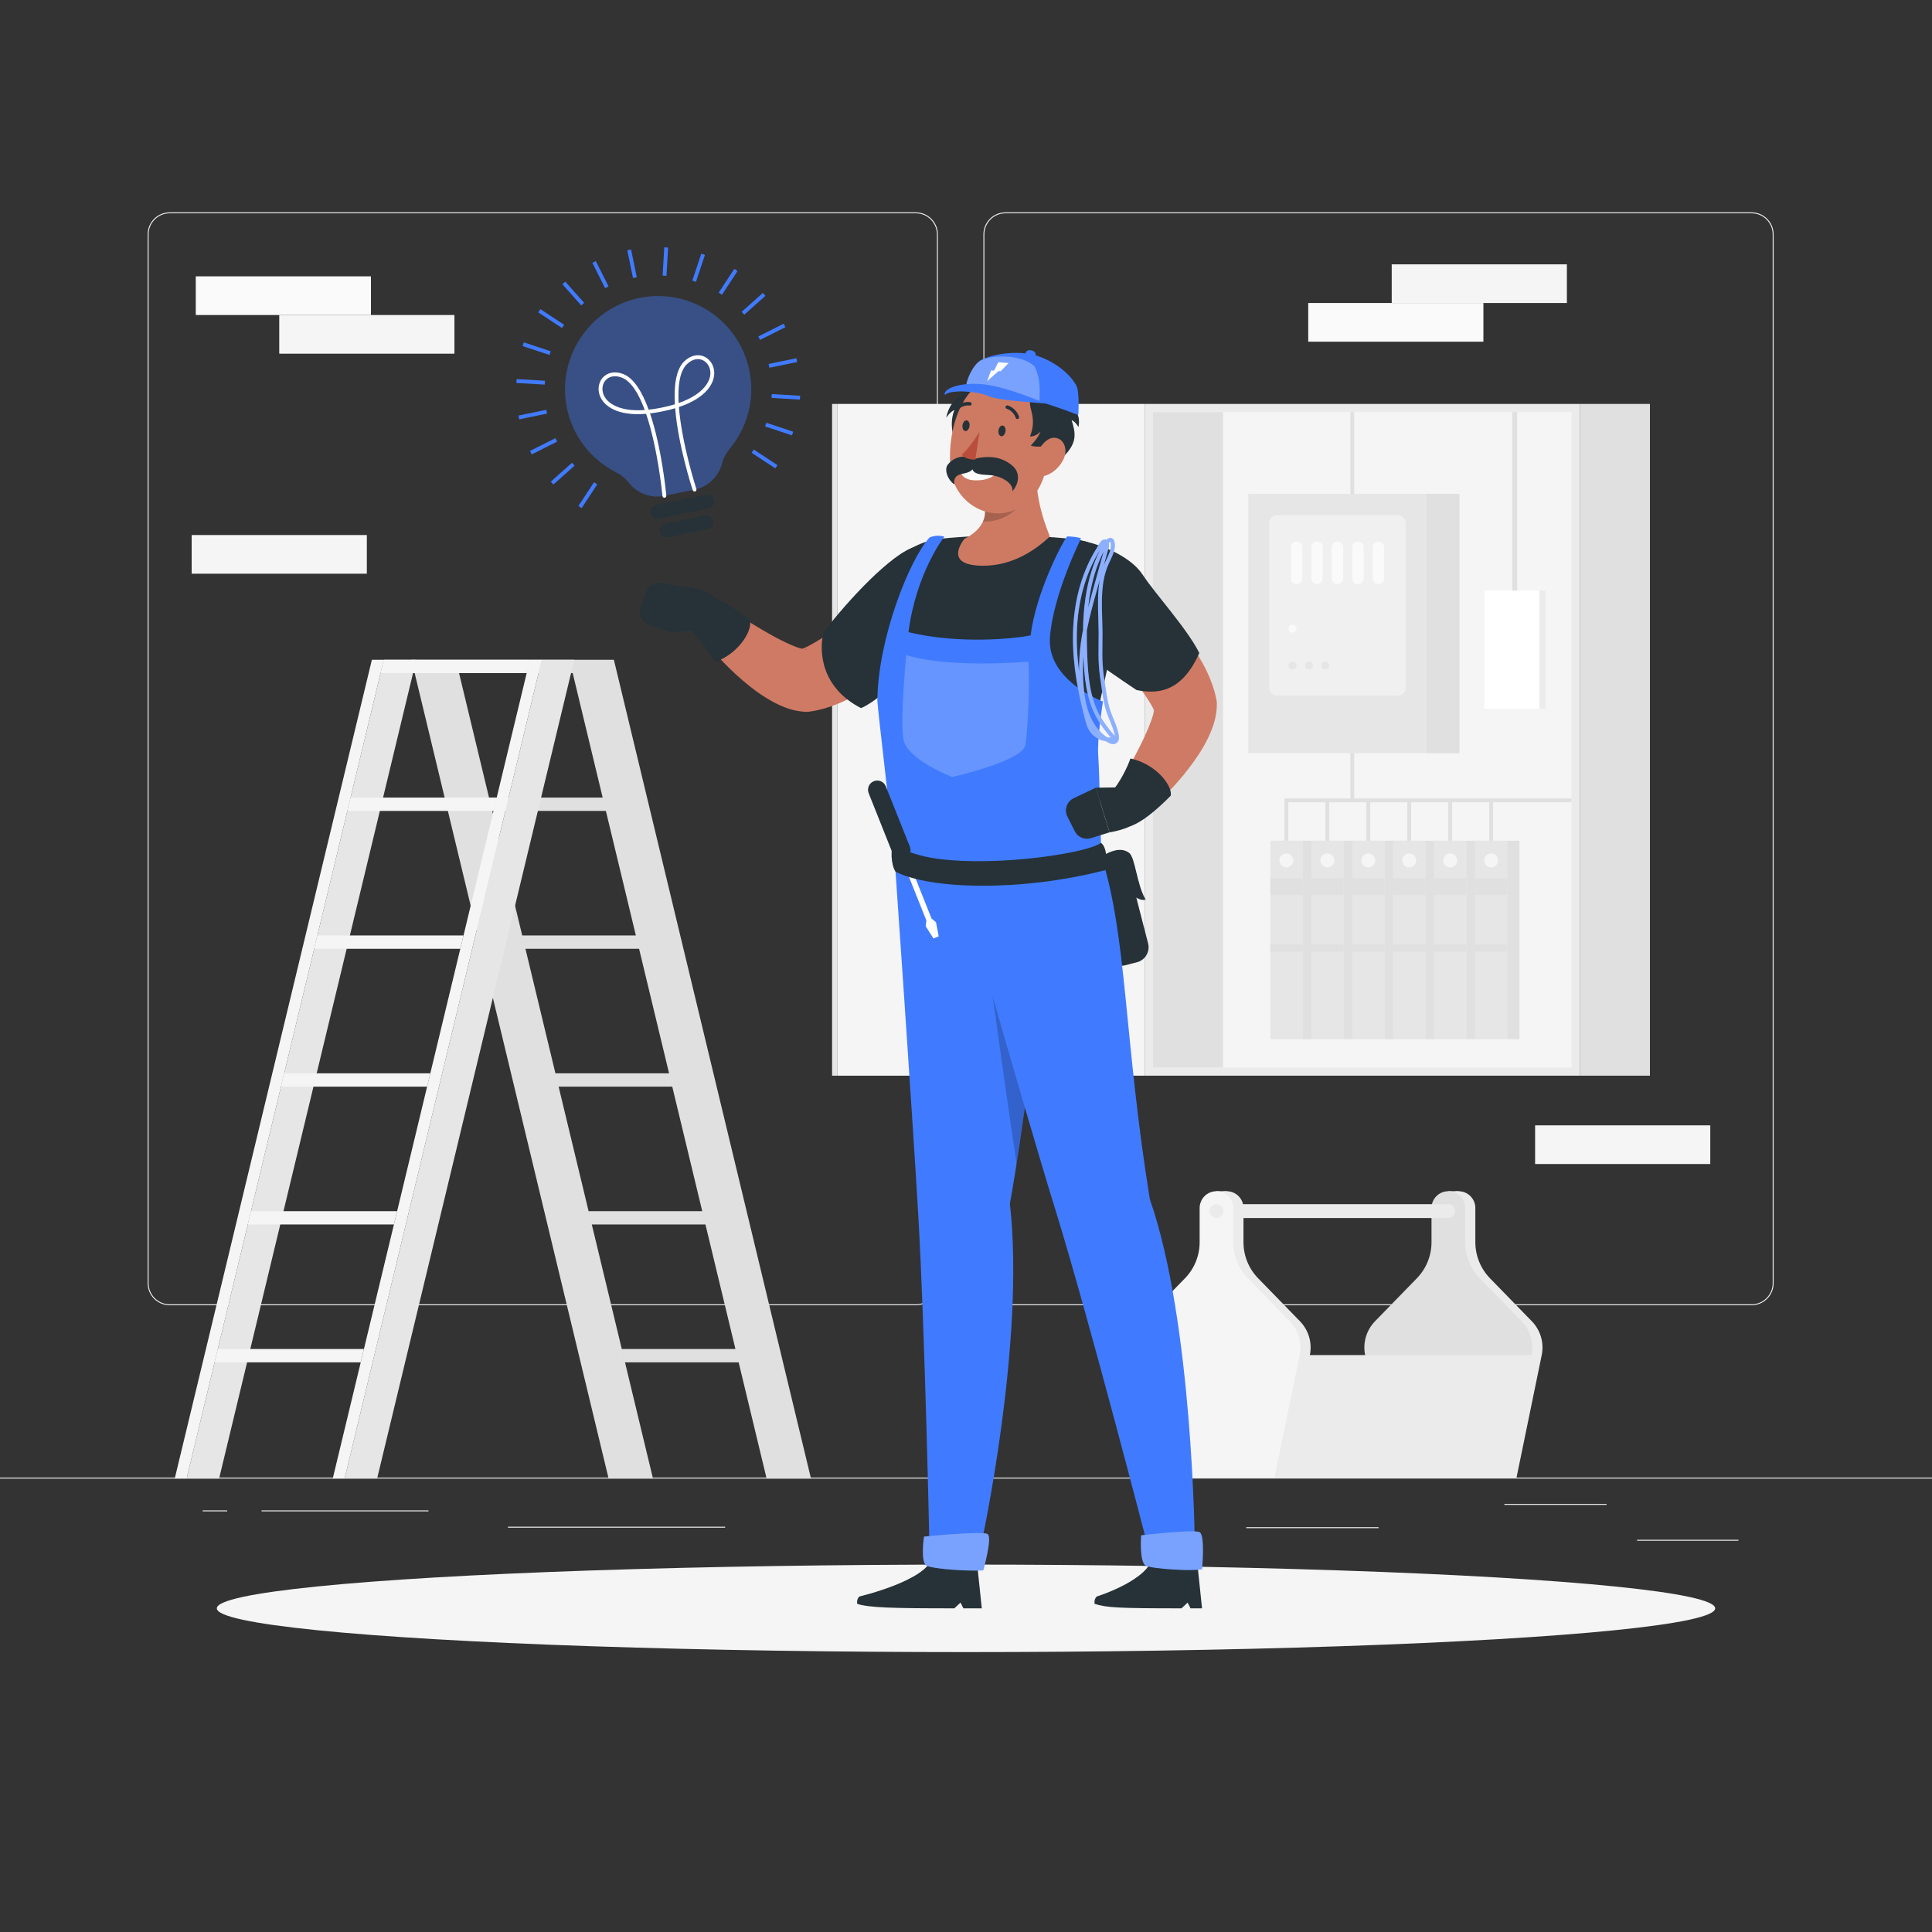 <svg xmlns="http://www.w3.org/2000/svg" xmlns:xlink="http://www.w3.org/1999/xlink" x="0px" y="0px" viewBox="0 0 500 500" style="enable-background:new 0 0 500 500;" xml:space="preserve"><rect x="0" y="0" width="500" height="500" fill="#333333" stroke="none"/><g id="Background_Complete">	<g>		<rect y="382.398" style="fill:#EBEBEB;" width="500" height="0.25"></rect>		<rect x="423.667" y="398.494" style="fill:#EBEBEB;" width="26.235" height="0.25"></rect>		<rect x="322.527" y="395.236" style="fill:#EBEBEB;" width="34.235" height="0.25"></rect>		<rect x="389.333" y="389.208" style="fill:#EBEBEB;" width="26.445" height="0.25"></rect>		<rect x="67.695" y="390.888" style="fill:#EBEBEB;" width="43.193" height="0.25"></rect>		<rect x="52.459" y="390.888" style="fill:#EBEBEB;" width="6.333" height="0.25"></rect>		<rect x="131.471" y="395.111" style="fill:#EBEBEB;" width="56.195" height="0.25"></rect>		<path style="fill:#EBEBEB;" d="M237.014,337.8H43.915c-3.147,0-5.708-2.561-5.708-5.708V60.66c0-3.147,2.561-5.708,5.708-5.708    h193.099c3.146,0,5.707,2.561,5.707,5.708v271.432C242.721,335.239,240.16,337.8,237.014,337.8z M43.915,55.203    c-3.01,0-5.458,2.448-5.458,5.458v271.432c0,3.01,2.448,5.458,5.458,5.458h193.099c3.009,0,5.457-2.448,5.457-5.458V60.66    c0-3.009-2.448-5.458-5.457-5.458H43.915z"></path>		<path style="fill:#EBEBEB;" d="M453.31,337.8H260.212c-3.147,0-5.707-2.561-5.707-5.708V60.66c0-3.147,2.561-5.708,5.707-5.708    H453.31c3.148,0,5.708,2.561,5.708,5.708v271.432C459.019,335.239,456.458,337.8,453.31,337.8z M260.212,55.203    c-3.009,0-5.457,2.448-5.457,5.458v271.432c0,3.01,2.448,5.458,5.457,5.458H453.31c3.01,0,5.458-2.448,5.458-5.458V60.66    c0-3.009-2.448-5.458-5.458-5.458H260.212z"></path>	</g>	<g>		<g>			<g>				<rect x="296.244" y="104.535" style="fill:#EBEBEB;" width="112.601" height="173.85"></rect>									<rect x="216.757" y="104.535" transform="matrix(-1 -1.224647e-16 1.224647e-16 -1 513.001 382.92)" style="fill:#F5F5F5;" width="79.487" height="173.85"></rect>				<rect x="215.342" y="104.535" style="fill:#E6E6E6;" width="1.415" height="173.85"></rect>									<rect x="267.739" y="137.28" transform="matrix(-1.836970e-16 1 -1 -1.836970e-16 544.004 -161.084)" style="fill:#F5F5F5;" width="169.61" height="108.361"></rect>				<polygon style="fill:#E0E0E0;" points="406.725,207.626 349.47,207.626 349.47,106.655 350.47,106.655 350.47,206.626       406.725,206.626     "></polygon>									<rect x="408.844" y="104.535" transform="matrix(-1 -1.224647e-16 1.224647e-16 -1 835.844 382.92)" style="fill:#E0E0E0;" width="18.156" height="173.85"></rect>									<rect x="298.363" y="106.655" transform="matrix(-1 -1.224647e-16 1.224647e-16 -1 614.883 382.92)" style="fill:#E0E0E0;" width="18.156" height="169.61"></rect>			</g>			<g>				<rect x="323.056" y="127.805" style="fill:#E6E6E6;" width="46.171" height="67.129"></rect>				<path style="fill:#F0F0F0;" d="M361.797,179.982h-31.311c-1.111,0-2.012-0.901-2.012-2.012v-42.624      c0-1.111,0.901-2.012,2.012-2.012h31.311c1.111,0,2.012,0.901,2.012,2.012v42.624      C363.809,179.081,362.908,179.982,361.797,179.982z"></path>									<rect x="369.227" y="127.805" transform="matrix(-1 -1.224647e-16 1.224647e-16 -1 746.935 322.739)" style="fill:#E0E0E0;" width="8.48" height="67.129"></rect>				<path style="fill:#FAFAFA;" d="M346.142,151.168L346.142,151.168c-0.81,0-1.472-0.663-1.472-1.472v-8.079      c0-0.81,0.663-1.472,1.472-1.472l0,0c0.81,0,1.472,0.662,1.472,1.472v8.079C347.614,150.506,346.952,151.168,346.142,151.168z"></path>				<path style="fill:#FAFAFA;" d="M340.842,151.168L340.842,151.168c-0.81,0-1.472-0.663-1.472-1.472v-8.079      c0-0.81,0.663-1.472,1.472-1.472l0,0c0.81,0,1.472,0.662,1.472,1.472v8.079C342.314,150.506,341.651,151.168,340.842,151.168z"></path>				<path style="fill:#FAFAFA;" d="M335.541,151.168L335.541,151.168c-0.81,0-1.472-0.663-1.472-1.472v-8.079      c0-0.81,0.663-1.472,1.472-1.472l0,0c0.81,0,1.472,0.662,1.472,1.472v8.079C337.014,150.506,336.351,151.168,335.541,151.168z"></path>				<path style="fill:#FAFAFA;" d="M351.442,151.168L351.442,151.168c-0.81,0-1.472-0.663-1.472-1.472v-8.079      c0-0.81,0.663-1.472,1.472-1.472l0,0c0.81,0,1.472,0.662,1.472,1.472v8.079C352.914,150.506,352.252,151.168,351.442,151.168z"></path>				<path style="fill:#FAFAFA;" d="M356.742,151.168L356.742,151.168c-0.81,0-1.472-0.663-1.472-1.472v-8.079      c0-0.81,0.662-1.472,1.472-1.472l0,0c0.81,0,1.472,0.662,1.472,1.472v8.079C358.215,150.506,357.552,151.168,356.742,151.168z"></path>				<path style="fill:#FAFAFA;" d="M335.541,162.682c0,0.577-0.468,1.045-1.045,1.045c-0.577,0-1.045-0.468-1.045-1.045      s0.468-1.045,1.045-1.045C335.073,161.636,335.541,162.104,335.541,162.682z"></path>				<path style="fill:#E6E6E6;" d="M335.541,172.222c0,0.577-0.468,1.045-1.045,1.045c-0.577,0-1.045-0.468-1.045-1.045      c0-0.577,0.468-1.045,1.045-1.045C335.073,171.177,335.541,171.645,335.541,172.222z"></path>				<path style="fill:#E6E6E6;" d="M339.782,172.222c0,0.577-0.468,1.045-1.045,1.045c-0.577,0-1.045-0.468-1.045-1.045      c0-0.577,0.468-1.045,1.045-1.045C339.314,171.177,339.782,171.645,339.782,172.222z"></path>				<path style="fill:#E6E6E6;" d="M344.022,172.222c0,0.577-0.468,1.045-1.045,1.045c-0.577,0-1.045-0.468-1.045-1.045      c0-0.577,0.468-1.045,1.045-1.045C343.554,171.177,344.022,171.645,344.022,172.222z"></path>			</g>			<g>				<rect x="328.754" y="217.571" style="fill:#E6E6E6;" width="8.304" height="51.391"></rect>				<rect x="328.754" y="227.328" style="fill:#E0E0E0;" width="8.304" height="4.261"></rect>				<rect x="328.754" y="244.493" style="fill:#E0E0E0;" width="8.304" height="1.809"></rect>									<rect x="337.058" y="217.571" transform="matrix(-1 -1.224647e-16 1.224647e-16 -1 677.296 486.534)" style="fill:#E0E0E0;" width="3.18" height="51.391"></rect>				<path style="fill:#F5F5F5;" d="M334.71,222.674c0,0.996-0.807,1.804-1.803,1.804c-0.996,0-1.804-0.807-1.804-1.804      c0-0.996,0.808-1.803,1.804-1.803C333.902,220.87,334.71,221.678,334.71,222.674z"></path>			</g>			<g>				<rect x="339.355" y="217.571" style="fill:#E6E6E6;" width="8.304" height="51.391"></rect>				<rect x="339.355" y="227.328" style="fill:#E0E0E0;" width="8.304" height="4.261"></rect>				<rect x="339.355" y="244.493" style="fill:#E0E0E0;" width="8.304" height="1.809"></rect>									<rect x="347.658" y="217.571" transform="matrix(-1 -1.224647e-16 1.224647e-16 -1 698.497 486.534)" style="fill:#E0E0E0;" width="3.18" height="51.391"></rect>				<path style="fill:#F5F5F5;" d="M345.31,222.674c0,0.996-0.807,1.804-1.803,1.804c-0.996,0-1.804-0.807-1.804-1.804      c0-0.996,0.807-1.803,1.804-1.803C344.503,220.87,345.31,221.678,345.31,222.674z"></path>			</g>			<g>				<rect x="349.955" y="217.571" style="fill:#E6E6E6;" width="8.304" height="51.391"></rect>				<rect x="349.955" y="227.328" style="fill:#E0E0E0;" width="8.304" height="4.261"></rect>				<rect x="349.955" y="244.493" style="fill:#E0E0E0;" width="8.304" height="1.809"></rect>									<rect x="358.259" y="217.571" transform="matrix(-1 -1.224647e-16 1.224647e-16 -1 719.698 486.534)" style="fill:#E0E0E0;" width="3.18" height="51.391"></rect>				<path style="fill:#F5F5F5;" d="M355.91,222.674c0,0.996-0.807,1.804-1.804,1.804c-0.996,0-1.803-0.807-1.803-1.804      c0-0.996,0.807-1.803,1.803-1.803C355.103,220.87,355.91,221.678,355.91,222.674z"></path>			</g>			<g>				<rect x="360.556" y="217.571" style="fill:#E6E6E6;" width="8.304" height="51.391"></rect>				<rect x="360.556" y="227.328" style="fill:#E0E0E0;" width="8.304" height="4.261"></rect>				<rect x="360.556" y="244.493" style="fill:#E0E0E0;" width="8.304" height="1.809"></rect>									<rect x="368.859" y="217.571" transform="matrix(-1 -1.224647e-16 1.224647e-16 -1 740.899 486.534)" style="fill:#E0E0E0;" width="3.18" height="51.391"></rect>				<path style="fill:#F5F5F5;" d="M366.511,222.674c0,0.996-0.807,1.804-1.804,1.804c-0.996,0-1.803-0.807-1.803-1.804      c0-0.996,0.807-1.803,1.803-1.803C365.703,220.87,366.511,221.678,366.511,222.674z"></path>			</g>			<g>				<rect x="371.156" y="217.571" style="fill:#E6E6E6;" width="8.304" height="51.391"></rect>				<rect x="371.156" y="227.328" style="fill:#E0E0E0;" width="8.304" height="4.261"></rect>				<rect x="371.156" y="244.493" style="fill:#E0E0E0;" width="8.304" height="1.809"></rect>									<rect x="379.46" y="217.571" transform="matrix(-1 -1.224647e-16 1.224647e-16 -1 762.1 486.534)" style="fill:#E0E0E0;" width="3.18" height="51.391"></rect>				<path style="fill:#F5F5F5;" d="M377.112,222.674c0,0.996-0.808,1.804-1.804,1.804s-1.803-0.807-1.803-1.804      c0-0.996,0.807-1.803,1.803-1.803S377.112,221.678,377.112,222.674z"></path>			</g>			<g>				<rect x="381.757" y="217.571" style="fill:#E6E6E6;" width="8.304" height="51.391"></rect>				<rect x="381.757" y="227.328" style="fill:#E0E0E0;" width="8.304" height="4.261"></rect>				<rect x="381.757" y="244.493" style="fill:#E0E0E0;" width="8.304" height="1.809"></rect>									<rect x="390.06" y="217.571" transform="matrix(-1 -1.224647e-16 1.224647e-16 -1 783.301 486.534)" style="fill:#E0E0E0;" width="3.18" height="51.391"></rect>				<path style="fill:#F5F5F5;" d="M387.712,222.674c0,0.996-0.807,1.804-1.804,1.804c-0.996,0-1.804-0.807-1.804-1.804      c0-0.996,0.807-1.803,1.804-1.803C386.905,220.87,387.712,221.678,387.712,222.674z"></path>			</g>			<polygon style="fill:#E0E0E0;" points="333.406,217.572 332.406,217.572 332.406,206.626 349.97,206.626 349.97,207.626      333.406,207.626    "></polygon>			<rect x="343.007" y="207.126" style="fill:#E0E0E0;" width="1" height="10.445"></rect>			<rect x="353.607" y="207.126" style="fill:#E0E0E0;" width="1" height="10.445"></rect>			<rect x="364.207" y="207.126" style="fill:#E0E0E0;" width="1" height="10.445"></rect>			<rect x="374.808" y="207.126" style="fill:#E0E0E0;" width="1" height="10.445"></rect>			<rect x="385.408" y="207.126" style="fill:#E0E0E0;" width="1" height="10.445"></rect>			<rect x="384.105" y="152.829" style="fill:#EBEBEB;" width="15.805" height="30.624"></rect>			<rect x="384.105" y="152.829" style="fill:#FFFFFF;" width="14.274" height="30.624"></rect>			<rect x="391.378" y="106.655" style="fill:#E0E0E0;" width="1.259" height="46.173"></rect>		</g>		<g>			<path style="fill:#E0E0E0;" d="M158.867,170.741h-3.077h-8.407h-29.41l0.83,3.449h29.41l7.759,32.228h-29.41l0.83,3.449h29.41     l7.759,32.228h-29.41l0.691,2.872l-17.871-74.225h-3.077h-8.407l51.022,211.907h8.407h3.076l-24.849-103.204l0.428,1.776h29.41     l7.76,32.228h-29.41l0.831,3.448h29.41l7.76,32.228h-29.41l0.83,3.449h29.41l7.241,30.074h8.407h3.076L158.867,170.741z      M143.744,277.772l-7.76-32.228h29.41l7.76,32.228H143.744z"></path>			<g>				<polygon style="fill:#F5F5F5;" points="86.115,382.648 89.192,382.648 140.214,170.742 137.137,170.742     "></polygon>				<polygon style="fill:#E6E6E6;" points="97.598,382.648 89.192,382.648 140.214,170.742 148.62,170.742     "></polygon>				<polygon style="fill:#F5F5F5;" points="45.222,382.648 48.299,382.648 99.321,170.742 96.244,170.742     "></polygon>				<polygon style="fill:#E6E6E6;" points="56.705,382.648 48.299,382.648 99.321,170.742 107.727,170.742     "></polygon>				<polygon style="fill:#F5F5F5;" points="98.491,174.19 136.307,174.19 137.137,170.742 99.321,170.742     "></polygon>				<polygon style="fill:#F5F5F5;" points="89.9,209.867 127.717,209.867 128.547,206.418 90.731,206.418     "></polygon>				<polygon style="fill:#F5F5F5;" points="81.31,245.544 119.127,245.544 119.957,242.095 82.141,242.095     "></polygon>				<polygon style="fill:#F5F5F5;" points="72.72,281.22 110.537,281.22 111.367,277.772 73.55,277.772     "></polygon>				<polygon style="fill:#F5F5F5;" points="64.13,316.897 101.947,316.897 102.777,313.448 64.96,313.448     "></polygon>				<polygon style="fill:#F5F5F5;" points="55.54,352.574 93.356,352.574 94.187,349.125 56.37,349.125     "></polygon>			</g>		</g>		<g>			<g>				<path style="fill:#EBEBEB;" d="M381.818,321.485v-8.848c0-2.405-1.95-4.354-4.354-4.354l0,0c-2.405,0-4.355,1.95-4.355,4.354      v8.848c0,3.487-1.361,6.836-3.793,9.334l-10.825,11.12c-2.253,2.314-3.212,5.595-2.561,8.758l6.522,31.701h30.023l6.522-31.701      c0.651-3.164-0.309-6.444-2.561-8.758l-10.825-11.12C383.179,328.321,381.818,324.972,381.818,321.485z"></path>				<rect x="374.828" y="308.283" style="fill:#EBEBEB;" width="2.636" height="3.352"></rect>				<path style="fill:#E0E0E0;" d="M379.183,321.485v-8.848c0-2.405-1.95-4.354-4.355-4.354l0,0c-2.405,0-4.355,1.95-4.355,4.354      v8.848c0,3.487-1.361,6.836-3.793,9.334l-10.825,11.12c-2.253,2.314-3.212,5.595-2.561,8.758l6.522,31.701h30.023l6.522-31.701      c0.651-3.164-0.309-6.444-2.561-8.758l-10.825-11.12C380.544,328.321,379.183,324.972,379.183,321.485z"></path>			</g>			<path style="fill:#EBEBEB;" d="M374.828,311.635H314.82v3.591h60.008c0.992,0,1.795-0.804,1.795-1.795     S375.82,311.635,374.828,311.635z"></path>			<g>				<path style="fill:#EBEBEB;" d="M321.81,321.485v-8.848c0-2.405-1.95-4.354-4.355-4.354l0,0c-2.405,0-4.354,1.95-4.354,4.354      v8.848c0,3.487-1.361,6.836-3.793,9.334l-10.825,11.12c-2.253,2.314-3.212,5.595-2.561,8.758l6.522,31.701h30.023l6.522-31.701      c0.651-3.164-0.309-6.444-2.561-8.758l-10.825-11.12C323.171,328.321,321.81,324.972,321.81,321.485z"></path>				<rect x="314.82" y="308.283" style="fill:#EBEBEB;" width="2.636" height="3.352"></rect>				<path style="fill:#F5F5F5;" d="M319.174,321.485v-8.848c0-2.405-1.95-4.354-4.355-4.354l0,0c-2.405,0-4.354,1.95-4.354,4.354      v8.848c0,3.487-1.361,6.836-3.793,9.334l-10.825,11.12c-2.253,2.314-3.212,5.595-2.561,8.758l6.522,31.701h30.023l6.522-31.701      c0.651-3.164-0.309-6.444-2.561-8.758l-10.825-11.12C320.535,328.321,319.174,324.972,319.174,321.485z"></path>				<path style="fill:#EBEBEB;" d="M316.615,313.43c0,0.992-0.804,1.795-1.795,1.795c-0.991,0-1.795-0.804-1.795-1.795      c0-0.991,0.804-1.795,1.795-1.795C315.811,311.635,316.615,312.439,316.615,313.43z"></path>			</g>			<polygon style="fill:#EBEBEB;" points="396.943,350.698 338.527,350.698 331.886,382.398 390.302,382.398    "></polygon>		</g>		<rect x="50.667" y="71.516" style="fill:#FAFAFA;" width="45.333" height="10.009"></rect>		<rect x="72.271" y="81.525" style="fill:#F5F5F5;" width="45.333" height="10.009"></rect>		<rect x="338.57" y="78.418" style="fill:#FAFAFA;" width="45.333" height="10.009"></rect>		<rect x="360.175" y="68.409" style="fill:#F5F5F5;" width="45.333" height="10.009"></rect>		<rect x="49.605" y="138.466" style="fill:#F5F5F5;" width="45.333" height="10.009"></rect>		<rect x="397.284" y="291.241" style="fill:#F5F5F5;" width="45.333" height="10.009"></rect>	</g></g><g id="Background_Simple" style="display:none;">	<g style="display:inline;">		<path style="fill:#407BFF;" d="M384.908,224.45c8.461,23.693,8.164,50.71-3.582,72.84c-14.955,28.176-51.25,47.973-81.822,33.158    c-13.376-6.482-24.197-17.111-35.058-27.258c-16.387-15.31-33.548-30.007-52.9-41.342c-18.409-10.783-40.195-13.804-60.529-19.398    c-17.329-4.767-34.64-11.13-48.561-22.498C69.685,193.191,64.627,135.59,81.989,99.225c19.219-40.254,63.034-62.97,106.793-52.871    c20.632,4.762,39.558,16.616,52.848,33.1c16.988,21.072,25.034,55.408,51.579,67.488c16.965,7.721,32.43,10.182,47.908,21.493    c16.05,11.729,29.893,26.743,38.885,44.568C381.869,216.703,383.508,220.531,384.908,224.45z"></path>		<path style="opacity:0.9;fill:#FFFFFF;" d="M384.908,224.45c8.461,23.693,8.164,50.71-3.582,72.84    c-14.955,28.176-51.25,47.973-81.822,33.158c-13.376-6.482-24.197-17.111-35.058-27.258c-16.387-15.31-33.548-30.007-52.9-41.342    c-18.409-10.783-40.195-13.804-60.529-19.398c-17.329-4.767-34.64-11.13-48.561-22.498    C69.685,193.191,64.627,135.59,81.989,99.225c19.219-40.254,63.034-62.97,106.793-52.871c20.632,4.762,39.558,16.616,52.848,33.1    c16.988,21.072,25.034,55.408,51.579,67.488c16.965,7.721,32.43,10.182,47.908,21.493c16.05,11.729,29.893,26.743,38.885,44.568    C381.869,216.703,383.508,220.531,384.908,224.45z"></path>	</g></g><g id="Shadow_1_">	<ellipse id="_x3C_Path_x3E__115_" style="fill:#F5F5F5;" cx="250" cy="416.238" rx="193.889" ry="11.323"></ellipse></g><g id="Character_1_">	<g>		<g>			<path style="fill:#CF7A64;" d="M245.209,162.276c-1.273,1.229-2.405,2.276-3.641,3.358c-1.207,1.078-2.456,2.105-3.705,3.138     c-2.523,2.036-5.097,4.031-7.834,5.899c-2.724,1.89-5.558,3.692-8.703,5.339c-1.578,0.821-3.204,1.64-5.033,2.343     c-1.846,0.7-3.824,1.371-6.385,1.751l-0.511,0.076c-0.343,0.051-0.709,0.061-1.042,0.04c-2.831-0.2-4.751-0.917-6.443-1.659     c-1.678-0.757-3.085-1.585-4.398-2.438c-2.626-1.697-4.827-3.573-6.94-5.461c-2.083-1.922-4.023-3.902-5.857-5.961     c-1.835-2.081-3.544-4.146-5.193-6.477c-1.445-2.043-0.96-4.871,1.083-6.316c1.54-1.089,3.525-1.081,5.029-0.137l0.122,0.079     l6.462,4.071c2.153,1.342,4.289,2.66,6.416,3.859c2.1,1.223,4.237,2.31,6.191,3.163c0.975,0.426,1.922,0.764,2.693,0.94     c0.752,0.183,1.387,0.198,1.183,0.091l-1.553,0.116c0.482-0.168,1.429-0.556,2.412-1.084c0.998-0.542,2.103-1.172,3.204-1.885     c1.106-0.705,2.232-1.49,3.355-2.315c1.135-0.805,2.272-1.655,3.402-2.538c2.255-1.767,4.532-3.599,6.775-5.491l3.363-2.85     l3.269-2.811l0.159-0.136c3.769-3.241,9.451-2.813,12.692,0.955C248.903,153.563,248.602,158.987,245.209,162.276z"></path>			<path style="fill:#263238;" d="M184.032,162.694L174,163.724l2.186-11.896c0,0,9.197,0.17,9.896,5.071L184.032,162.694z"></path>			<path style="fill:#263238;" d="M165.823,157.176l1.469-4.04c0.585-1.608,2.248-2.557,3.93-2.24l4.963,0.933L174,163.724     l-6.017-2.045C166.128,161.048,165.154,159.017,165.823,157.176z"></path>			<path style="fill:#263238;" d="M177.093,161.182c2.629,2.059,7.006,8.328,7.888,10.196c6.627-2.421,9.936-8.68,9.045-10.953     c-4.53-3.486-8.422-5.83-11.291-6.387C178.05,155.033,177.093,161.182,177.093,161.182z"></path>			<path style="fill:#263238;" d="M252.335,152.281c-1.468,4.918-4.681,11.813-9.592,14.646     c-4.911,2.833-13.406,13.516-19.902,16.334c-10.388-5.321-10.938-14.743-9.714-19.6c6.295-8.337,17.786-20.565,23.758-22.184     C242.085,140.066,246.58,148.223,252.335,152.281z"></path>		</g>		<path style="fill:#263238;" d="M251.178,113.388c3.408,1.415,5.437,0.875,5.437,0.875s-1.984-2.57-2.033-3.854    c0.524,0.759,1.403,1.431,2.496,1.522c-1.553-5.492,1.841-7.671,0.733-9.812c-2.099-4.055-9.836-4.103-9.139,0.276    c-3.202,1.691-3.796,5.734-3.796,5.734s0.94-1.511,2.135-2.031c-1.334,3.141-0.671,7.588,1.632,10.928    C252.248,116.644,251.178,113.388,251.178,113.388z"></path>		<path style="fill:#263238;" d="M291.239,249.803l3.013-0.775c2.131-0.548,3.425-2.74,2.877-4.871l-4.736-18.4    c-0.548-2.131-2.74-3.425-4.871-2.877l-3.013,0.776c-2.131,0.548-3.425,2.74-2.877,4.871l4.736,18.4    C286.917,249.057,289.109,250.351,291.239,249.803z"></path>		<path style="fill:#263238;" d="M283.935,222.401c4.19-2.92,6.634-2.881,8.256-1.706s2.004,8.317,4.29,12.097    C293.379,234.233,283.935,222.401,283.935,222.401z"></path>		<path style="fill:#263238;" d="M278.612,139.637c-10.235-1.263-24.029-1.381-35.065-0.227    c-9.927,1.038-17.471,9.471-17.441,19.452c0.055,17.935,4.751,44.097,7.74,71.641c27.322,9.167,50.362-0.464,50.362-0.464    c0.61-6.29,0.267-24.98-1.844-35.98c1.552-11.356,5.488-24.359,7.711-39.439C291.156,147.301,285.955,140.543,278.612,139.637z"></path>		<path style="fill:#CE7A63;" d="M268.053,117.917c-0.292,9.958,1.535,15.52,3.646,20.942c-3.682,3.423-9.652,7.671-17.606,7.555    c-7.954-0.116-6.642-4.184-4.508-6.956c5.699-2.876,6.064-7.094,4.67-9.65L268.053,117.917z"></path>		<path style="opacity:0.2;" d="M268.05,117.92l-13.8,11.89c0.76,1.38,1,3.26,0.14,5.15c2.65,0.16,5.39-0.61,7.82-2.56    c3.55-2.85,4.83-6.3,5.83-11.19C268.01,120.17,268.02,119.08,268.05,117.92z"></path>		<path style="fill:#CE7A63;" d="M272.522,111.998c-1.566,8.922-2.029,14.228-7.09,18.289c-7.614,6.108-18.249,0.639-19.382-8.596    c-1.02-8.312,1.712-21.506,10.917-24.012C266.035,95.211,274.087,103.076,272.522,111.998z"></path>		<path style="fill:#263238;" d="M272.262,115.045c-3.542,1.038-5.5,0.281-5.5,0.281s2.25-2.34,2.438-3.611    c-0.603,0.698-1.549,1.271-2.646,1.243c2.139-5.292-1-7.825,0.333-9.833c2.526-3.804,11.361-2.347,10.194,1.931    c3,2.028,2.014,5.444,2.014,5.444s-0.681-1.278-1.761-1.779c0.986,3.267,1.844,6.029-2.947,10.215    C270.845,118.167,272.262,115.045,272.262,115.045z"></path>		<path style="fill:#FFFFFF;" d="M248.386,121.16c0,0,2.807-0.463,10.611-0.246c-1.017,1.958-2.807,3.528-6.803,3.386    C248.199,124.157,248.386,121.16,248.386,121.16z"></path>		<path style="fill:#263238;" d="M251.47,118.92c-0.055,2.958-0.12,3.851,4.502,4.033c3.248,0.128,6.491,2.269,5.998,4.188    c1.424-1.449,2.516-4.641-0.12-6.756C258.944,118.052,255.637,117.798,251.47,118.92z"></path>		<path style="fill:#263238;" d="M252.415,118.927c-0.114,2.956-1.417,3.296-3.338,3.687c-1.921,0.391-2.265,1.347-2.072,2.743    c-1.689-1.043-2.768-3.828-1.688-5.152C247.118,117.995,249.963,117.6,252.415,118.927z"></path>		<path style="fill:#CE7A63;" d="M275.218,118.889c-1.027,2.109-2.789,3.542-4.438,4.134c-2.48,0.891-3.664-1.556-2.928-4.227    c0.663-2.404,2.753-5.764,5.219-5.492C275.502,113.572,276.393,116.477,275.218,118.889z"></path>		<path style="fill:#263238;" d="M260.214,111.662c-0.116,0.763-0.614,1.317-1.112,1.237c-0.499-0.08-0.81-0.764-0.694-1.527    c0.116-0.763,0.614-1.317,1.112-1.237C260.019,110.215,260.33,110.899,260.214,111.662z"></path>		<path style="fill:#263238;" d="M250.905,110.317c-0.116,0.763-0.614,1.317-1.113,1.237c-0.499-0.08-0.81-0.764-0.694-1.527    c0.116-0.763,0.614-1.317,1.113-1.237C250.71,108.87,251.021,109.553,250.905,110.317z"></path>		<path style="fill:#BA4D3C;" d="M253.507,111.715c0,0-2.402,4.125-4.634,5.942c1.159,1.477,3.542,1.27,3.542,1.27L253.507,111.715z    "></path>		<path style="fill:#263238;" d="M263.226,108.452c0.074,0.014,0.153,0.009,0.229-0.018c0.236-0.082,0.358-0.341,0.275-0.578    c-0.84-2.376-2.867-2.905-2.952-2.927c-0.243-0.061-0.487,0.088-0.546,0.332c-0.058,0.243,0.091,0.489,0.332,0.55l0,0    c0.067,0.017,1.643,0.447,2.313,2.343C262.934,108.314,263.071,108.423,263.226,108.452z"></path>		<path style="fill:#263238;" d="M247.444,106.23c0.144,0.027,0.299-0.016,0.408-0.129c1.386-1.434,2.995-1.15,3.062-1.137    c0.245,0.046,0.481-0.114,0.527-0.36c0.045-0.245-0.115-0.483-0.36-0.532c-0.089-0.016-2.146-0.403-3.883,1.393    c-0.173,0.179-0.168,0.467,0.013,0.642C247.278,106.174,247.359,106.214,247.444,106.23z"></path>		<path style="fill:#407BFF;" d="M261.36,311.501c7.319-40.845,10.365-90.089,10.365-90.089l-40.293-0.614    c0,0,4.634,66.373,6.245,94.173c1.671,28.906,2.848,84.529,2.848,84.529h13.452C253.976,399.5,265.421,347.237,261.36,311.501z"></path>		<path style="opacity:0.2;" d="M253.45,232.54c0,0,5.3,39.64,9.64,68.71c3.86-24.43,6.31-50.1,7.58-65.54L253.45,232.54z"></path>		<path style="fill:#263238;" d="M222.454,413.155c0,0,18.063-4.238,18.856-10.405l11.521,1.5l1.255,11.988h-4.758l-0.753-1.488    l-1.597,1.488c-16.158,0-22.145-0.171-25.141-1.169C221.661,413.655,222.454,413.155,222.454,413.155z"></path>		<g>			<path style="fill:#407BFF;" d="M254.464,406.417c-4.32,0.25-12.96-0.379-14.642-1.21c-1.682-0.831-0.688-7.54-0.688-7.54     s15.101-1.5,16.439-0.667C256.911,397.833,254.464,406.417,254.464,406.417z"></path>			<path style="opacity:0.3;fill:#FFFFFF;" d="M254.464,406.417c-4.32,0.25-12.96-0.379-14.642-1.21     c-1.682-0.831-0.688-7.54-0.688-7.54s15.101-1.5,16.439-0.667C256.911,397.833,254.464,406.417,254.464,406.417z"></path>		</g>		<path style="fill:#407BFF;" d="M297.574,310.349c-6.653-41.072-5.919-68.519-12.576-88.764l-38.59-0.521    c0,0,18.409,65.163,26.81,92.296c8.434,27.238,23.655,86.14,23.655,86.14h12.332C309.206,399.5,308.707,342.123,297.574,310.349z"></path>		<path style="fill:#263238;" d="M283.892,413.155c0,0,13.625-4.238,14.418-10.405l11.521,1.5l1.255,11.988h-2.977l-0.753-1.488    l-1.597,1.488c-16.158,0-19.488-0.171-22.484-1.169C283.099,413.655,283.892,413.155,283.892,413.155z"></path>		<g>			<path style="fill:#407BFF;" d="M311.086,406.125c-2.658,0.542-12.699-0.087-14.505-0.919c-1.806-0.831-1.236-7.873-1.236-7.873     s13.663-1.625,15.125-0.792C311.932,397.375,311.086,406.125,311.086,406.125z"></path>			<path style="opacity:0.3;fill:#FFFFFF;" d="M311.086,406.125c-2.658,0.542-12.699-0.087-14.505-0.919     c-1.806-0.831-1.236-7.873-1.236-7.873s13.663-1.625,15.125-0.792C311.932,397.375,311.086,406.125,311.086,406.125z"></path>		</g>		<path style="fill:#407BFF;" d="M231.432,220.798c-0.389-4.515-4.235-36.59-4.378-39.528c0.188-15.976,8.222-36.325,13.5-42.159    c2-0.889,3.833-0.222,3.833-0.222s-7.278,9.278-9.278,24.722c13.392,3.222,27.838,1.611,31.616,0.833    c1.325-10.778,7.967-23.778,9.463-25.62c2.782,0.066,3.589,0.51,3.589,0.51s-7.259,14.516-8.052,25.666    c-0.793,11.15,13.717,16.556,13.717,16.556s-1.556,9.667-1.222,14c0.333,4.333,0.778,26.03,0.778,26.03    S250.199,227.263,231.432,220.798z"></path>		<path style="fill:#407BFF;" d="M209.22,220"></path>		<g>			<polygon style="fill:#FFFFFF;" points="241.075,237.698 234.303,220.707 233.639,220.972 232.974,221.237 239.746,238.228      239.575,239.731 241.586,242.876 242.262,242.607 242.937,242.338 242.233,238.672    "></polygon>			<path style="fill:#263238;" d="M234.154,222.266L234.154,222.266c-1.221,0.486-2.617-0.114-3.104-1.335l-6.239-15.655     c-0.486-1.221,0.114-2.617,1.335-3.104l0,0c1.22-0.486,2.617,0.114,3.104,1.335l6.239,15.655     C235.975,220.383,235.375,221.78,234.154,222.266z"></path>		</g>		<path style="fill:#263238;" d="M231.211,218.606c-0.658,0.672-0.769,5.02,0.554,6.987c8.917,4.583,32.403,5.257,54.319-0.409    c0.525-2.572,0.319-6.016-1.162-7.072c-3.036,2.555-26.21,6.227-42.092,4.166C235.553,221.333,231.211,218.606,231.211,218.606z"></path>		<path style="opacity:0.2;fill:#FFFFFF;" d="M234.553,169.5c0,0,8.333,3.417,31.583,1.75c0.417,4.5-0.083,17.25-0.75,21.5    c-0.667,4.25-18.979,8.333-18.979,8.333s-11.688-4.5-12.605-9.75S234.553,169.5,234.553,169.5z"></path>		<path style="fill:#407BFF;" d="M279.053,107.407c-8.363-3.245-19.382-6.766-29.194-6.553c0.225-2.827,1.879-5.967,3.431-7.239    c1.969-1.613,8.657-3.023,13.847-1.866c4.111,0.917,9.135,4.015,11.376,7.935C279.483,101.382,279.053,107.407,279.053,107.407z"></path>		<path style="opacity:0.3;fill:#FFFFFF;" d="M267.767,94.833c-3.913-3.599-12.508-2.831-14.477-1.218    c-1.552,1.271-3.206,4.412-3.431,7.239c6.228-0.135,12.941,1.234,19.153,3.081C269.108,100.616,269.292,98.15,267.767,94.833z"></path>		<path style="fill:#407BFF;" d="M270.67,104.444c-5.908-0.527-12.325-0.819-15.116-2.027c-2.792-1.208-9.667-1.667-11-0.208    c-0.625-1.125,2.531-3.183,8.953-2.841C259.928,99.708,270.67,104.444,270.67,104.444z"></path>		<polygon style="fill:#FFFFFF;" points="261.018,93.957 258.356,93.739 257.261,95.927 256.486,95.864 255.463,98.657     258.412,96.036 258.953,96.081   "></polygon>		<path style="fill:#407BFF;" d="M268.035,91.868c-0.11,0.503-0.781,0.785-1.5,0.628c-0.719-0.157-1.212-0.692-1.102-1.195    c0.11-0.503,0.781-0.784,1.5-0.628C267.651,90.83,268.145,91.365,268.035,91.868z"></path>		<g>			<path style="fill:#CF7A64;" d="M291.014,146.624c1.296,1.204,2.403,2.278,3.551,3.454c1.142,1.147,2.235,2.338,3.334,3.529     c2.17,2.409,4.302,4.871,6.315,7.503c2.035,2.618,3.988,5.349,5.803,8.4c0.905,1.531,1.812,3.11,2.613,4.899     c0.799,1.805,1.576,3.744,2.095,6.28l0.104,0.506c0.07,0.34,0.1,0.705,0.097,1.039c-0.046,2.838-0.658,4.794-1.307,6.524     c-0.665,1.717-1.415,3.167-2.195,4.523c-1.552,2.714-3.306,5.013-5.077,7.226c-1.806,2.184-3.677,4.23-5.635,6.172     c-1.978,1.945-3.948,3.764-6.186,5.537c-1.962,1.554-4.811,1.223-6.365-0.739c-1.171-1.479-1.272-3.462-0.41-5.014l0.072-0.127     l3.715-6.673c1.223-2.223,2.423-4.427,3.505-6.617c1.107-2.164,2.077-4.356,2.822-6.354c0.372-0.997,0.658-1.961,0.793-2.741     c0.142-0.761,0.122-1.395,0.026-1.186l0.2,1.545c-0.195-0.473-0.633-1.396-1.214-2.35c-0.595-0.967-1.284-2.036-2.056-3.097     c-0.764-1.066-1.608-2.148-2.494-3.225c-0.865-1.089-1.776-2.179-2.718-3.26c-1.887-2.156-3.839-4.331-5.85-6.467l-3.028-3.204     l-2.984-3.111l-0.145-0.151c-3.441-3.587-3.322-9.284,0.265-12.725C282.113,143.408,287.546,143.415,291.014,146.624z"></path>			<path style="fill:#263238;" d="M293.673,203.71l-10.084,0.144l3.554,11.561c0,0,9.115-1.238,9.24-6.188L293.673,203.71z"></path>			<path style="fill:#263238;" d="M276.229,211.308l1.929,3.842c0.768,1.529,2.53,2.278,4.164,1.768l4.82-1.504l-3.554-11.561     l-5.738,2.731C276.082,207.426,275.35,209.557,276.229,211.308z"></path>			<path style="fill:#263238;" d="M287.359,205.278c2.333-2.389,4.568-7.023,5.194-8.991c6.889,1.521,10.998,7.287,10.417,9.658     c-4.028,4.056-7.576,6.895-10.345,7.827C288.714,211.721,287.359,205.278,287.359,205.278z"></path>			<path style="fill:#263238;" d="M280.646,140.051c4.99,1.199,12.049,4.033,15.145,8.783c3.095,4.75,11.429,13.833,14.595,20.167     c-4.75,10.662-11.333,10.542-16.25,9.583c-8.667-5.833-19.837-13.072-20-19.257C273.995,153.94,276.906,146.018,280.646,140.051z     "></path>			<g>				<path style="fill:#407BFF;" d="M288.092,192.546c-0.396,0-0.847-0.13-1.328-0.39c-0.19-0.103-0.379-0.212-0.564-0.328      c-1.712-0.245-3.335-1.219-4.254-2.687c-0.572-0.915-0.864-1.919-1.161-3.041c-2.43-9.165-3.395-16.711-3.037-23.75v0      c0.102-2.016,0.323-4.017,0.66-5.949c0.624-3.585,1.641-6.967,3.022-10.052c0.723-1.618,1.556-3.174,2.477-4.623      c0.054-0.084,0.119-0.203,0.195-0.341c0.494-0.89,0.955-1.635,1.592-1.743c0.266-0.045,0.476-0.012,0.639,0.052      c0.249-0.23,0.55-0.415,0.872-0.46c0.309-0.042,0.608,0.05,0.839,0.263c0.245,0.227,0.333,0.528,0.382,0.764      c0.358,1.727-0.4,3.323-1.135,4.867c-0.144,0.301-0.286,0.601-0.418,0.899c-1.935,4.356-1.778,9.344-1.627,14.169      c0.037,1.163,0.073,2.324,0.082,3.474c0.008,0.968-0.006,1.937-0.02,2.906c-0.025,1.765-0.05,3.59,0.061,5.372      c0.128,2.038,0.438,4.097,0.737,6.087c0.304,2.018,0.617,4.104,1.283,6.055c0.232,0.676,0.514,1.358,0.786,2.018      c0.558,1.351,1.135,2.748,1.352,4.245c0.045,0.315,0.184,1.274-0.469,1.847C288.793,192.431,288.466,192.546,288.092,192.546z       M286.557,190.869c0.31,0.03,0.626,0.03,0.938,0c-1.42-1.696-2.757-3.403-3.797-5.313c-2.673-4.907-3.11-10.694-3.311-15.732      c0-0.019-0.001-0.037-0.002-0.055c-0.182,2.609-0.164,5.233,0.053,7.837c0.271,3.243,0.823,5.73,1.735,7.824      C283.191,187.769,284.732,189.672,286.557,190.869z M281.282,163.1c-0.04,2.354,0.021,4.608,0.104,6.684      c0.195,4.925,0.62,10.576,3.19,15.294c1.065,1.958,2.479,3.719,3.969,5.487c-0.003-0.023-0.006-0.046-0.01-0.069      c-0.198-1.373-0.727-2.652-1.286-4.006c-0.278-0.674-0.566-1.371-0.807-2.077c-0.696-2.036-1.017-4.168-1.326-6.23      c-0.303-2.011-0.616-4.091-0.747-6.174c-0.113-1.82-0.087-3.664-0.063-5.448c0.014-0.962,0.027-1.923,0.02-2.884      c-0.009-1.142-0.045-2.295-0.081-3.45c-0.107-3.418-0.218-6.916,0.398-10.259l-0.767,2.755      C282.936,156.11,281.969,159.584,281.282,163.1z M282.613,188.3c0.057,0.106,0.116,0.209,0.18,0.311      c0.211,0.337,0.467,0.642,0.756,0.912C283.219,189.139,282.906,188.73,282.613,188.3z M284.712,142.32      c-0.879,1.392-1.677,2.885-2.371,4.437c-1.347,3.01-2.339,6.313-2.949,9.816c-0.329,1.892-0.547,3.853-0.646,5.828v0      c-0.181,3.569-0.016,7.275,0.516,11.268c-0.016-2.454,0.142-4.91,0.471-7.338c0.15-1.117,0.338-2.229,0.553-3.335      c0.048-2.687,0.226-5.505,0.646-8.342C281.615,150.031,282.885,145.894,284.712,142.32z M285.608,142.765      c-1.78,3.479-3.019,7.517-3.688,12.035c-0.119,0.809-0.22,1.617-0.302,2.421c0.418-1.605,0.859-3.195,1.297-4.765      L285.608,142.765z M286.966,140.469c0.142,0.565-0.021,1.219-0.065,1.378l-1.263,4.544c0.1-0.258,0.206-0.515,0.319-0.77      c0.136-0.306,0.282-0.613,0.429-0.923c0.663-1.395,1.349-2.837,1.06-4.234c-0.037-0.176-0.07-0.222-0.083-0.234      C287.282,140.215,287.132,140.304,286.966,140.469z"></path>				<path style="opacity:0.4;fill:#FFFFFF;" d="M288.092,192.546c-0.396,0-0.847-0.13-1.328-0.39      c-0.19-0.103-0.379-0.212-0.564-0.328c-1.712-0.245-3.335-1.219-4.254-2.687c-0.572-0.915-0.864-1.919-1.161-3.041      c-2.43-9.165-3.395-16.711-3.037-23.75v0c0.102-2.016,0.323-4.017,0.66-5.949c0.624-3.585,1.641-6.967,3.022-10.052      c0.723-1.618,1.556-3.174,2.477-4.623c0.054-0.084,0.119-0.203,0.195-0.341c0.494-0.89,0.955-1.635,1.592-1.743      c0.266-0.045,0.476-0.012,0.639,0.052c0.249-0.23,0.55-0.415,0.872-0.46c0.309-0.042,0.608,0.05,0.839,0.263      c0.245,0.227,0.333,0.528,0.382,0.764c0.358,1.727-0.4,3.323-1.135,4.867c-0.144,0.301-0.286,0.601-0.418,0.899      c-1.935,4.356-1.778,9.344-1.627,14.169c0.037,1.163,0.073,2.324,0.082,3.474c0.008,0.968-0.006,1.937-0.02,2.906      c-0.025,1.765-0.05,3.59,0.061,5.372c0.128,2.038,0.438,4.097,0.737,6.087c0.304,2.018,0.617,4.104,1.283,6.055      c0.232,0.676,0.514,1.358,0.786,2.018c0.558,1.351,1.135,2.748,1.352,4.245c0.045,0.315,0.184,1.274-0.469,1.847      C288.793,192.431,288.466,192.546,288.092,192.546z M286.557,190.869c0.31,0.03,0.626,0.03,0.938,0      c-1.42-1.696-2.757-3.403-3.797-5.313c-2.673-4.907-3.11-10.694-3.311-15.732c0-0.019-0.001-0.037-0.002-0.055      c-0.182,2.609-0.164,5.233,0.053,7.837c0.271,3.243,0.823,5.73,1.735,7.824C283.191,187.769,284.732,189.672,286.557,190.869z       M281.282,163.1c-0.04,2.354,0.021,4.608,0.104,6.684c0.195,4.925,0.62,10.576,3.19,15.294c1.065,1.958,2.479,3.719,3.969,5.487      c-0.003-0.023-0.006-0.046-0.01-0.069c-0.198-1.373-0.727-2.652-1.286-4.006c-0.278-0.674-0.566-1.371-0.807-2.077      c-0.696-2.036-1.017-4.168-1.326-6.23c-0.303-2.011-0.616-4.091-0.747-6.174c-0.113-1.82-0.087-3.664-0.063-5.448      c0.014-0.962,0.027-1.923,0.02-2.884c-0.009-1.142-0.045-2.295-0.081-3.45c-0.107-3.418-0.218-6.916,0.398-10.259l-0.767,2.755      C282.936,156.11,281.969,159.584,281.282,163.1z M282.613,188.3c0.057,0.106,0.116,0.209,0.18,0.311      c0.211,0.337,0.467,0.642,0.756,0.912C283.219,189.139,282.906,188.73,282.613,188.3z M284.712,142.32      c-0.879,1.392-1.677,2.885-2.371,4.437c-1.347,3.01-2.339,6.313-2.949,9.816c-0.329,1.892-0.547,3.853-0.646,5.828v0      c-0.181,3.569-0.016,7.275,0.516,11.268c-0.016-2.454,0.142-4.91,0.471-7.338c0.15-1.117,0.338-2.229,0.553-3.335      c0.048-2.687,0.226-5.505,0.646-8.342C281.615,150.031,282.885,145.894,284.712,142.32z M285.608,142.765      c-1.78,3.479-3.019,7.517-3.688,12.035c-0.119,0.809-0.22,1.617-0.302,2.421c0.418-1.605,0.859-3.195,1.297-4.765      L285.608,142.765z M286.966,140.469c0.142,0.565-0.021,1.219-0.065,1.378l-1.263,4.544c0.1-0.258,0.206-0.515,0.319-0.77      c0.136-0.306,0.282-0.613,0.429-0.923c0.663-1.395,1.349-2.837,1.06-4.234c-0.037-0.176-0.07-0.222-0.083-0.234      C287.282,140.215,287.132,140.304,286.966,140.469z"></path>			</g>		</g>	</g></g><g id="bULB">	<g>		<g>			<path style="opacity:0.4;fill:#407BFF;" d="M193.936,95.856c-2.792-13.54-16.432-22.069-29.98-18.386     c-11.952,3.248-19.569,15.358-17.359,27.544c1.405,7.748,6.341,13.919,12.818,17.21c1.281,0.651,2.424,1.543,3.303,2.68l0,0     c2.169,2.809,5.749,4.136,9.225,3.419l7.808-1.61c3.476-0.717,6.239-3.352,7.12-6.789l0.002-0.006     c0.353-1.376,1.034-2.639,1.945-3.73C193.367,110.74,195.481,103.347,193.936,95.856z"></path>			<path style="fill:#263238;" d="M183.362,131.555l-12.82,2.643c-0.965,0.199-1.918-0.428-2.117-1.393l0,0     c-0.199-0.965,0.428-1.918,1.393-2.117l12.82-2.643c0.965-0.199,1.918,0.428,2.117,1.394l0,0     C184.955,130.404,184.328,131.357,183.362,131.555z"></path>			<path style="fill:#263238;" d="M183.167,136.909l-10.328,2.13c-0.965,0.199-1.918-0.428-2.117-1.394l0,0     c-0.199-0.965,0.428-1.918,1.393-2.117l10.329-2.13c0.965-0.199,1.918,0.428,2.117,1.393l0,0     C184.76,135.757,184.133,136.71,183.167,136.909z"></path>			<path style="fill:#FFFFFF;" d="M179.851,127.203c-0.246,0.051-0.495-0.09-0.576-0.335c-0.232-0.71-3.802-11.767-4.544-21.217     c-1.955,0.586-4.479,1.106-6.509,1.342c3.057,8.973,4.151,20.54,4.219,21.284c0.024,0.276-0.194,0.52-0.452,0.543     c-0.275,0.025-0.518-0.178-0.544-0.452c-0.017-0.183-1.159-12.269-4.236-21.273c-7.887,0.655-10.678-2.343-11.563-3.83     c-1.069-1.794-0.962-3.98,0.266-5.44c1.228-1.462,3.232-1.85,5.361-1.037c2.808,1.074,4.969,4.752,6.607,9.236     c1.047-0.112,2.186-0.29,3.423-0.545c1.238-0.255,2.353-0.542,3.359-0.853c-0.27-4.766,0.26-8.998,2.415-11.096     c1.634-1.589,3.626-2.025,5.335-1.169c1.705,0.855,2.669,2.821,2.396,4.891c-0.226,1.716-1.604,5.573-9.106,8.092     c0.736,9.487,4.468,21.039,4.524,21.214c0.085,0.263-0.058,0.545-0.321,0.631C179.888,127.195,179.87,127.199,179.851,127.203z      M179.968,93.004c-0.752,0.155-1.507,0.575-2.193,1.243c-1.899,1.848-2.38,5.671-2.142,10.061     c6.965-2.428,8.028-6.003,8.183-7.185c0.217-1.648-0.528-3.202-1.853-3.867C181.338,92.941,180.654,92.862,179.968,93.004z      M158.41,97.448c-0.687,0.142-1.283,0.485-1.733,1.02c-0.954,1.134-1.023,2.856-0.173,4.284c0.61,1.024,3,3.888,10.358,3.362     c-1.518-4.126-3.472-7.446-5.947-8.392C160.022,97.38,159.162,97.293,158.41,97.448z"></path>		</g>		<g>			<g>									<rect x="168.57" y="67.166" transform="matrix(0.059 -0.998 0.998 0.059 94.506 235.602)" style="fill:#407BFF;" width="7.341" height="0.999"></rect>			</g>			<g>									<rect x="177.048" y="68.784" transform="matrix(0.316 -0.949 0.949 0.316 57.946 218.904)" style="fill:#407BFF;" width="7.34" height="1"></rect>			</g>			<g>									<rect x="184.815" y="72.555" transform="matrix(0.549 -0.836 0.836 0.549 23.886 190.405)" style="fill:#407BFF;" width="7.342" height="1"></rect>									<rect x="148.466" y="127.786" transform="matrix(0.549 -0.836 0.836 0.549 -38.642 184.909)" style="fill:#407BFF;" width="7.342" height="1"></rect>			</g>			<g>									<rect x="191.347" y="78.195" transform="matrix(0.747 -0.665 0.665 0.747 -2.991 149.527)" style="fill:#407BFF;" width="7.341" height="1"></rect>									<rect x="141.934" y="122.138" transform="matrix(0.747 -0.665 0.665 0.747 -44.696 127.795)" style="fill:#407BFF;" width="7.341" height="1"></rect>			</g>			<g>									<rect x="196.186" y="85.339" transform="matrix(0.893 -0.449 0.449 0.893 -17.258 98.957)" style="fill:#407BFF;" width="7.349" height="1"></rect>									<rect x="137.086" y="114.994" transform="matrix(0.893 -0.449 0.449 0.893 -36.885 75.564)" style="fill:#407BFF;" width="7.349" height="1"></rect>			</g>			<g>									<rect x="199.016" y="93.49" transform="matrix(0.979 -0.202 0.202 0.979 -14.805 42.868)" style="fill:#407BFF;" width="7.347" height="1"></rect>									<rect x="134.259" y="106.842" transform="matrix(0.979 -0.202 0.202 0.979 -18.835 30.066)" style="fill:#407BFF;" width="7.347" height="1"></rect>			</g>			<g>									<rect x="202.816" y="98.921" transform="matrix(0.059 -0.998 0.998 0.059 88.992 299.556)" style="fill:#407BFF;" width="1" height="7.349"></rect>									<rect x="136.805" y="95.062" transform="matrix(0.059 -0.998 0.998 0.059 30.699 230.026)" style="fill:#407BFF;" width="1" height="7.349"></rect>			</g>			<g>									<rect x="201.193" y="107.403" transform="matrix(0.315 -0.949 0.949 0.315 32.696 267.462)" style="fill:#407BFF;" width="1" height="7.341"></rect>									<rect x="138.428" y="86.589" transform="matrix(0.315 -0.949 0.949 0.315 9.474 193.648)" style="fill:#407BFF;" width="1" height="7.341"></rect>			</g>			<g>									<rect x="197.427" y="115.174" transform="matrix(0.55 -0.835 0.835 0.55 -10.237 218.679)" style="fill:#407BFF;" width="1" height="7.342"></rect>									<rect x="142.196" y="78.825" transform="matrix(0.55 -0.835 0.835 0.55 -4.721 156.225)" style="fill:#407BFF;" width="1" height="7.342"></rect>			</g>			<g>									<rect x="147.839" y="72.29" transform="matrix(0.747 -0.665 0.665 0.747 -12.961 117.874)" style="fill:#407BFF;" width="1" height="7.341"></rect>			</g>			<g>									<rect x="154.984" y="67.45" transform="matrix(0.893 -0.449 0.449 0.893 -15.379 77.378)" style="fill:#407BFF;" width="0.999" height="7.341"></rect>			</g>			<g>									<rect x="163.135" y="64.614" transform="matrix(0.979 -0.202 0.202 0.979 -10.421 34.465)" style="fill:#407BFF;" width="1" height="7.347"></rect>			</g>		</g>	</g></g></svg>